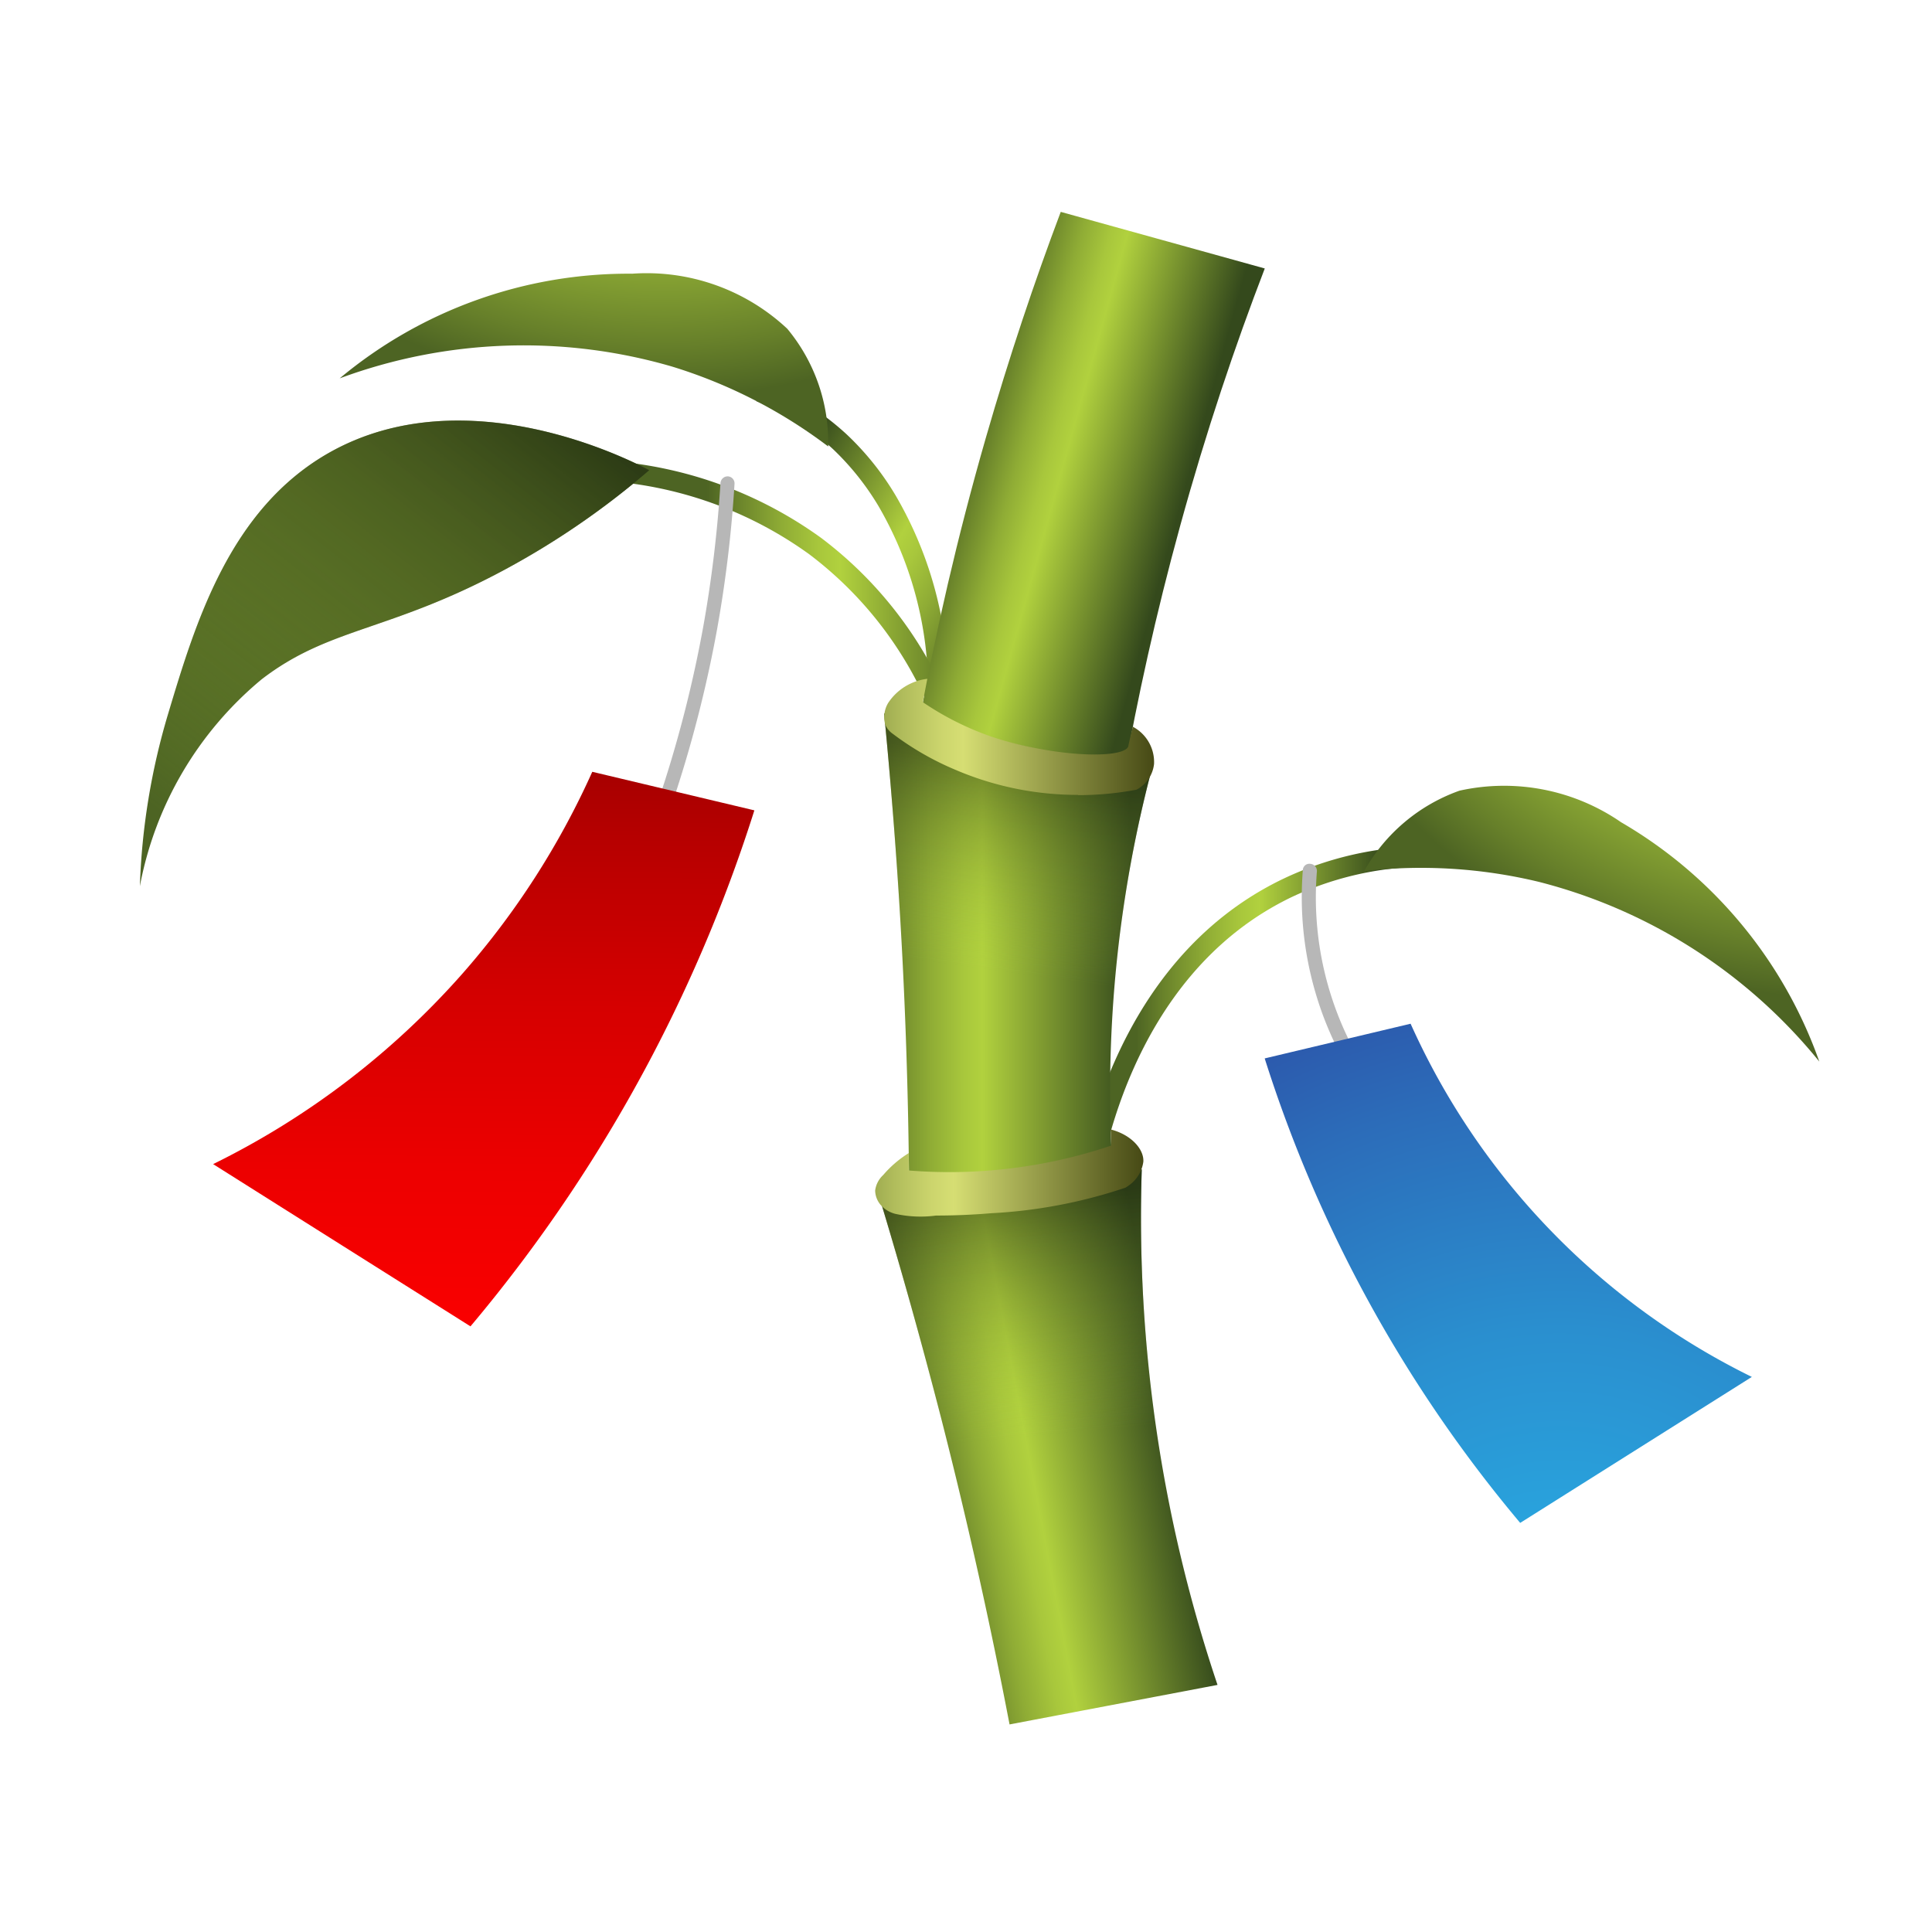<svg xmlns="http://www.w3.org/2000/svg" xmlns:xlink="http://www.w3.org/1999/xlink" viewBox="0 0 48 48" width="50px" height="50px"><defs><linearGradient id="_pBYPlCD6xSH19J~yjtGda" x1="-4.607" x2="5.08" y1="11.834" y2="11.834" data-name="Безымянный градиент 354" gradientTransform="rotate(30.642 3.897 51.63)" gradientUnits="userSpaceOnUse"><stop offset=".172" stop-color="#34491c"/><stop offset=".503" stop-color="#b1d13e"/><stop offset=".557" stop-color="#a8c73c"/><stop offset=".65" stop-color="#8fac35"/><stop offset=".769" stop-color="#67802a"/><stop offset=".838" stop-color="#4d6423"/></linearGradient><radialGradient id="_pBYPlCD6xSH19J~yjtGde" cx="-14.387" cy="-3.983" r="16.503" data-name="Безымянный градиент 313" gradientTransform="rotate(30.642 3.897 51.63)" gradientUnits="userSpaceOnUse"><stop offset=".547" stop-color="#b1d13e"/><stop offset=".61" stop-color="#a8c73c"/><stop offset=".717" stop-color="#8fac35"/><stop offset=".854" stop-color="#67802a"/><stop offset=".933" stop-color="#4d6423"/></radialGradient><linearGradient id="_pBYPlCD6xSH19J~yjtGdf" x1="12.402" x2="21.602" y1="25.441" y2="25.441" gradientTransform="matrix(-1 0 0 1 48.339 0)" xlink:href="#_pBYPlCD6xSH19J~yjtGda"/><linearGradient id="_pBYPlCD6xSH19J~yjtGdg" x1="24.678" x2="35.492" y1="14.702" y2="14.702" data-name="Безымянный градиент 344" gradientTransform="matrix(-1 0 0 1 48.339 0)" gradientUnits="userSpaceOnUse"><stop offset="0" stop-color="#5e7727"/><stop offset=".257" stop-color="#b1d13e"/><stop offset=".307" stop-color="#a8c73c"/><stop offset=".392" stop-color="#8fac35"/><stop offset=".501" stop-color="#67802a"/><stop offset=".564" stop-color="#4d6423"/></linearGradient><linearGradient id="_pBYPlCD6xSH19J~yjtGdb" x1="17.706" x2="25.219" y1="13.166" y2="13.166" data-name="Безымянный градиент 284" gradientTransform="scale(-1 1) rotate(-15.54 -6.148 190.25)" gradientUnits="userSpaceOnUse"><stop offset=".188" stop-color="#34491c"/><stop offset=".598" stop-color="#b1d13e"/><stop offset=".652" stop-color="#a8c73c"/><stop offset=".745" stop-color="#8fac35"/><stop offset=".864" stop-color="#67802a"/><stop offset=".933" stop-color="#4d6423"/></linearGradient><linearGradient id="_pBYPlCD6xSH19J~yjtGdh" x1="17.504" x2="26.445" y1="24.133" y2="24.133" data-name="Безымянный градиент 286" gradientTransform="matrix(-1 0 0 1 47.267 .329)" xlink:href="#_pBYPlCD6xSH19J~yjtGdb"/><linearGradient id="_pBYPlCD6xSH19J~yjtGdi" x1="15.067" x2="23.894" y1="35.222" y2="35.222" data-name="Безымянный градиент 288" gradientTransform="scale(-1 1) rotate(10.78 -6.51 -207.477)" gradientUnits="userSpaceOnUse"><stop offset=".188" stop-color="#34491c"/><stop offset=".598" stop-color="#b1d13e"/><stop offset=".651" stop-color="#a8c73c"/><stop offset=".743" stop-color="#8fac35"/><stop offset=".86" stop-color="#67802a"/><stop offset=".927" stop-color="#4d6423"/></linearGradient><linearGradient id="_pBYPlCD6xSH19J~yjtGdc" x1="22.668" x2="23.391" y1="18.878" y2="24.158" data-name="Безымянный градиент 282" gradientTransform="matrix(-1 0 0 1 48.339 0)" gradientUnits="userSpaceOnUse"><stop offset="0" stop-color="#1f2b0f" stop-opacity=".5"/><stop offset="1" stop-color="#b1d13e" stop-opacity="0"/></linearGradient><linearGradient id="_pBYPlCD6xSH19J~yjtGdj" x1="22.874" x2="22.295" y1="29.728" y2="35.659" xlink:href="#_pBYPlCD6xSH19J~yjtGdc"/><linearGradient id="_pBYPlCD6xSH19J~yjtGdd" x1="19.662" x2="26.376" y1="18.313" y2="18.313" data-name="Безымянный градиент 273" gradientTransform="matrix(-1 0 0 1 48.339 0)" gradientUnits="userSpaceOnUse"><stop offset="0" stop-color="#464915"/><stop offset=".707" stop-color="#d6de73"/><stop offset=".788" stop-color="#ccd56d"/><stop offset=".926" stop-color="#b1bd5c"/><stop offset="1" stop-color="#a0ad51"/></linearGradient><linearGradient id="_pBYPlCD6xSH19J~yjtGdk" x1="19.933" x2="26.595" y1="29.148" y2="29.148" xlink:href="#_pBYPlCD6xSH19J~yjtGdd"/><radialGradient id="_pBYPlCD6xSH19J~yjtGdl" cx="2.475" cy="9.407" r="16.503" gradientTransform="matrix(-1 0 0 1 48.339 0)" xlink:href="#_pBYPlCD6xSH19J~yjtGde"/><radialGradient id="_pBYPlCD6xSH19J~yjtGdm" cx="38.758" cy="41.044" r="27.336" data-name="Безымянный градиент 396" gradientUnits="userSpaceOnUse"><stop offset="0" stop-color="#29abe2"/><stop offset=".117" stop-color="#29a3dd"/><stop offset=".294" stop-color="#2a8fcf"/><stop offset=".509" stop-color="#2c6cb9"/><stop offset=".751" stop-color="#2d3e9a"/><stop offset=".81" stop-color="#2e3192"/></radialGradient><linearGradient id="_pBYPlCD6xSH19J~yjtGdn" x1="11.93" x2="12.128" y1="36.493" y2="9.691" data-name="Безымянный градиент 380" gradientUnits="userSpaceOnUse"><stop offset="0" stop-color="red"/><stop offset=".128" stop-color="#fa0000"/><stop offset=".273" stop-color="#ed0000"/><stop offset=".427" stop-color="#d60000"/><stop offset=".586" stop-color="#b60000"/><stop offset=".749" stop-color="#8e0000"/><stop offset=".825" stop-color="#780000"/></linearGradient><radialGradient id="_pBYPlCD6xSH19J~yjtGdo" cx="10.949" cy="8.255" r="14.603" xlink:href="#_pBYPlCD6xSH19J~yjtGde"/><linearGradient id="_pBYPlCD6xSH19J~yjtGdp" x1="13.934" x2="4.638" y1="8.821" y2="20.69" data-name="Безымянный градиент 49" gradientUnits="userSpaceOnUse"><stop offset=".073" stop-color="#1f2b0f" stop-opacity=".7"/><stop offset="1" stop-color="#b1d13e" stop-opacity="0"/></linearGradient></defs><path fill="url(#_pBYPlCD6xSH19J~yjtGda)" d="M23.115,21.51l-.482-.134a12.767,12.767,0,0,0,.386-5.084,9.091,9.091,0,0,0-1.193-3.718,6.655,6.655,0,0,0-1.136-1.421,6.079,6.079,0,0,0-1.9-1.187L18.97,9.5a6.57,6.57,0,0,1,2.058,1.285,6.985,6.985,0,0,1,1.226,1.529,9.554,9.554,0,0,1,1.261,3.914A13.273,13.273,0,0,1,23.115,21.51Z"/><path fill="url(#_pBYPlCD6xSH19J~yjtGde)" d="M20.576,11.092A12.488,12.488,0,0,0,16.7,9.108,13.164,13.164,0,0,0,8.44,9.4a11.192,11.192,0,0,1,7.267-2.6A5.11,5.11,0,0,1,19.56,8.168,4.409,4.409,0,0,1,20.576,11.092Z"/><path fill="url(#_pBYPlCD6xSH19J~yjtGdf)" d="M27.233,29.853l-.5-.055c.066-.595.769-5.871,5.156-7.968a8.308,8.308,0,0,1,4.044-.788l-.021.5a7.959,7.959,0,0,0-3.809.74C27.965,24.262,27.3,29.286,27.233,29.853Z"/><path fill="url(#_pBYPlCD6xSH19J~yjtGdg)" d="M23.411,17.972a.25.25,0,0,1-.232-.158,9.381,9.381,0,0,0-3.073-4.043,9.729,9.729,0,0,0-6.976-1.759.25.25,0,0,1-.065-.5,10.234,10.234,0,0,1,7.34,1.855,9.888,9.888,0,0,1,3.239,4.258.251.251,0,0,1-.233.343Z"/><path fill="url(#_pBYPlCD6xSH19J~yjtGdb)" d="M22.845,17.894,27.913,19.3c.342-1.932.8-4.025,1.41-6.243.643-2.339,1.364-4.472,2.1-6.387L26.354,5.264c-.649,1.721-1.281,3.6-1.861,5.613C23.776,13.37,23.243,15.723,22.845,17.894Z"/><path fill="url(#_pBYPlCD6xSH19J~yjtGdh)" d="M22.588,31.2h5.26a31.447,31.447,0,0,1,.727-11.937l-6.609-1.537c.2,2.061.366,4.221.474,6.474C22.557,26.636,22.6,28.972,22.588,31.2Z"/><path fill="url(#_pBYPlCD6xSH19J~yjtGdi)" d="M25.082,42.843l5.167-.982a36.407,36.407,0,0,1-1.882-12.808l-6.491.787q.784,2.589,1.508,5.4C24.058,37.877,24.617,40.416,25.082,42.843Z"/><path fill="url(#_pBYPlCD6xSH19J~yjtGdc)" d="M22.588,31.2h5.26a31.447,31.447,0,0,1,.727-11.937l-6.609-1.537c.2,2.061.366,4.221.474,6.474C22.557,26.636,22.6,28.972,22.588,31.2Z"/><path fill="url(#_pBYPlCD6xSH19J~yjtGdj)" d="M25.082,42.843l5.167-.982a36.407,36.407,0,0,1-1.882-12.808l-6.491.787q.784,2.589,1.508,5.4C24.058,37.877,24.617,40.416,25.082,42.843Z"/><path fill="url(#_pBYPlCD6xSH19J~yjtGdd)" d="M26.789,19.755a7.782,7.782,0,0,0,1.446-.135.821.821,0,0,0,.437-.64.994.994,0,0,0-.526-.924c-.02.074-.049.188-.081.33-.027.122-.028.141-.033.157-.084.268-1.389.3-2.9-.092a6.633,6.633,0,0,1-.91-.306,7.194,7.194,0,0,1-1.295-.7l.112-.58a1.353,1.353,0,0,0-.973.6.687.687,0,0,0-.074.533.523.523,0,0,0,.19.234,7.176,7.176,0,0,0,1.556.894,7.714,7.714,0,0,0,3.05.623Z"/><path fill="url(#_pBYPlCD6xSH19J~yjtGdk)" d="M23.256,30.2c.454,0,.91-.019,1.361-.057a12.454,12.454,0,0,0,3.343-.635.969.969,0,0,0,.211-.163.853.853,0,0,0,.235-.484c.018-.308-.3-.67-.811-.8l.015.4a12.591,12.591,0,0,1-5.032.619v-.432a2.732,2.732,0,0,0-.635.545.63.63,0,0,0-.2.387.57.57,0,0,0,.167.389.712.712,0,0,0,.348.192A2.908,2.908,0,0,0,23.256,30.2Z"/><path fill="url(#_pBYPlCD6xSH19J~yjtGdl)" d="M33.892,21.642a12.481,12.481,0,0,1,4.347.269A13.16,13.16,0,0,1,45.2,26.374a11.192,11.192,0,0,0-4.925-5.946,5.116,5.116,0,0,0-4.014-.784A4.406,4.406,0,0,0,33.892,21.642Z"/><path fill="#b7b7b7" d="M33.614,26.575a.174.174,0,0,1-.151-.087,8.29,8.29,0,0,1-.747-1.715,8.438,8.438,0,0,1-.348-3.149.163.163,0,0,1,.189-.162.177.177,0,0,1,.161.188,8.048,8.048,0,0,0,1.048,4.663.175.175,0,0,1-.065.239A.167.167,0,0,1,33.614,26.575Z"/><path fill="#b7b7b7" d="M16.537,20.081a.187.187,0,0,1-.056-.009.176.176,0,0,1-.11-.222,30.741,30.741,0,0,0,1.1-4.275A31.142,31.142,0,0,0,17.9,12a.18.18,0,0,1,.185-.165.175.175,0,0,1,.164.186,31.209,31.209,0,0,1-.434,3.617A31.008,31.008,0,0,1,16.7,19.961.174.174,0,0,1,16.537,20.081Z"/><path fill="url(#_pBYPlCD6xSH19J~yjtGdm)" d="M37.769,37.836l5.755-3.627a17.966,17.966,0,0,1-8.478-8.775l-3.625.862a33.748,33.748,0,0,0,6.348,11.54Z"/><path fill="url(#_pBYPlCD6xSH19J~yjtGdn)" d="M11.689,32.953q-3.2-2.016-6.394-4.031A20.073,20.073,0,0,0,11.48,24.2a20,20,0,0,0,3.235-5.025l4.027.958a37.435,37.435,0,0,1-2.536,6.091A37.542,37.542,0,0,1,11.689,32.953Z"/><path fill="url(#_pBYPlCD6xSH19J~yjtGdo)" d="M16.13,11.682c-.448-.239-4.556-2.356-7.955-.433-2.467,1.4-3.317,4.216-4,6.493a16.833,16.833,0,0,0-.7,4.276A8.778,8.778,0,0,1,6.5,16.877c1.681-1.294,3.15-1.177,6.006-2.706A20.04,20.04,0,0,0,16.13,11.682Z"/><path fill="url(#_pBYPlCD6xSH19J~yjtGdp)" d="M16.13,11.682c-.448-.239-4.556-2.356-7.955-.433-2.467,1.4-3.317,4.216-4,6.493a16.833,16.833,0,0,0-.7,4.276A8.778,8.778,0,0,1,6.5,16.877c1.681-1.294,3.15-1.177,6.006-2.706A20.04,20.04,0,0,0,16.13,11.682Z"/></svg>
